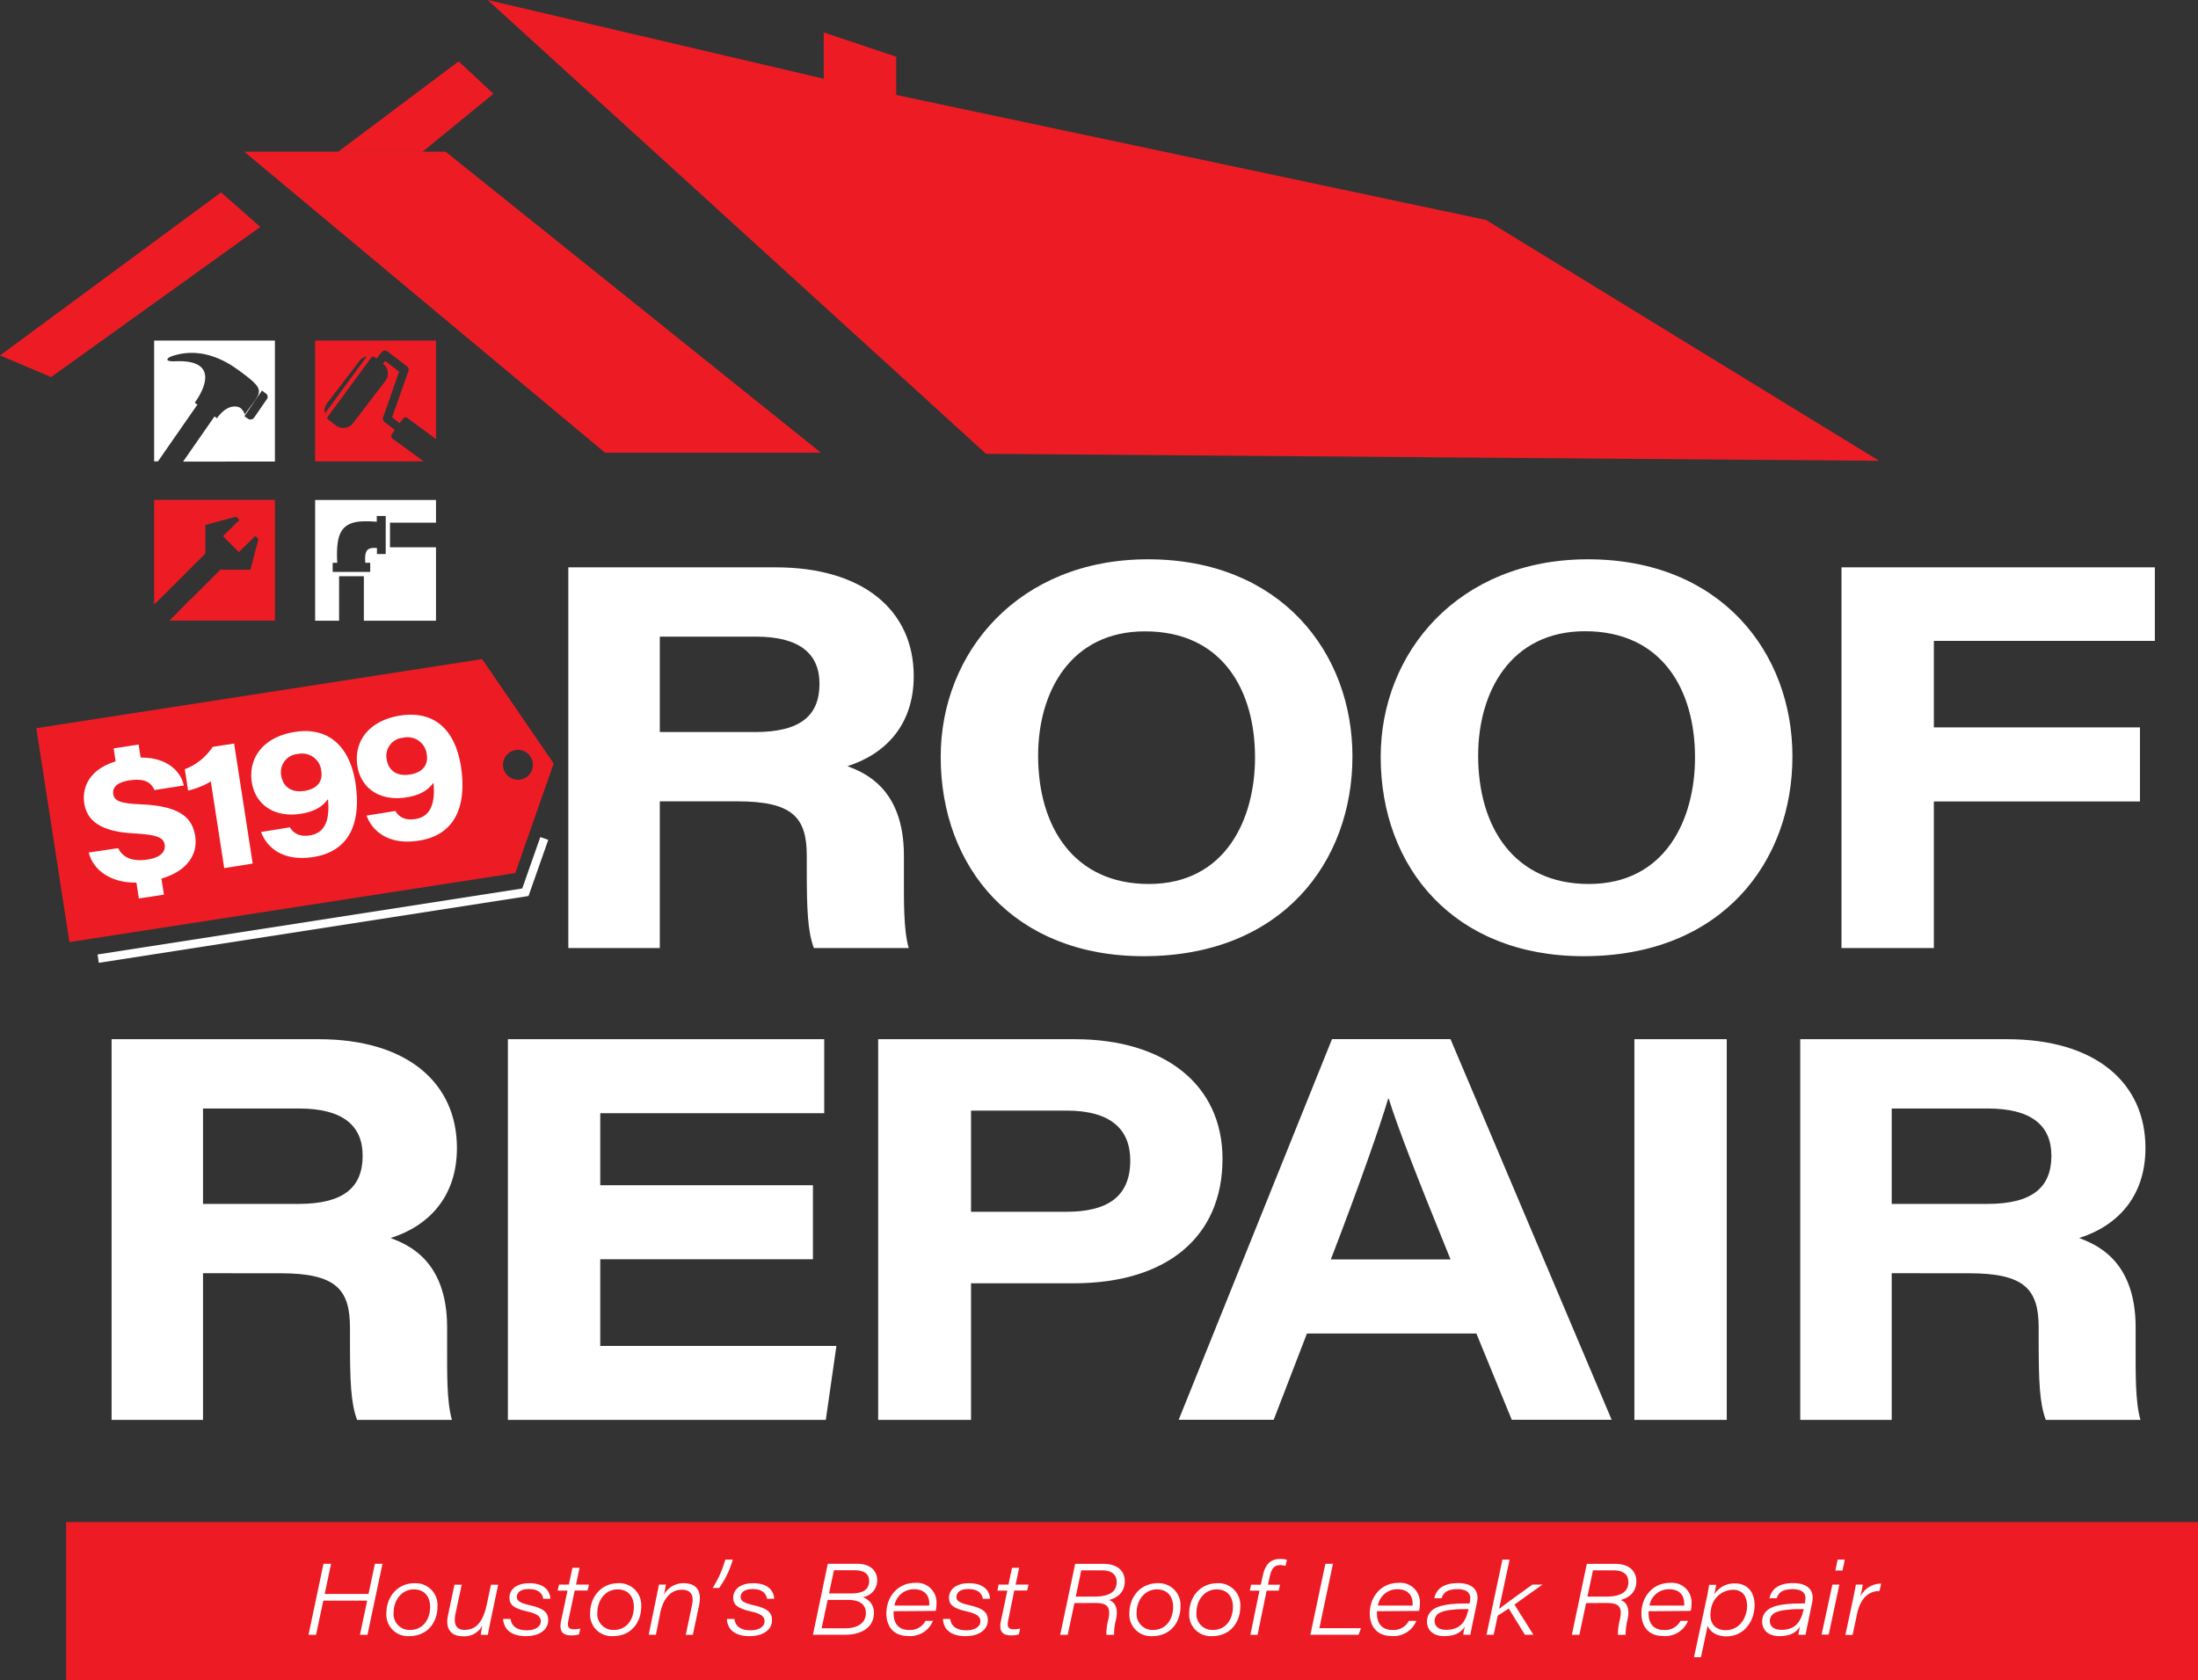 <svg xmlns="http://www.w3.org/2000/svg" viewBox="0 0 483.97 370.04"><rect x="0" y="0" width="483.97" height="370.04" fill="#333333" stroke="none"/><defs><style>.cls-1{fill:#ed1c24;}.cls-2{fill:#fff;}</style></defs><g id="Layer_2" data-name="Layer 2"><g id="Layer_1-2" data-name="Layer 1"><rect class="cls-1" x="14.57" y="335.17" width="469.4" height="34.87"/><path class="cls-2" d="M145.28,176.46v32.3H125.14V124.93h45.65c19.33,0,30.4,9.54,30.4,23.95,0,10.82-6.29,17.2-14.59,19.83,3.43,1.35,12.43,4.64,12.43,19.7v4.19c0,5.75-.1,12.2,1.06,16.16H179.21c-1.4-3.69-1.57-8.64-1.57-17.54v-2.76c0-8.47-3.11-12-15.33-12Zm0-15.26h21c9.88,0,14.16-3.56,14.16-10.63,0-6.62-4.39-10.38-14-10.38H145.28Z"/><path class="cls-2" d="M297.79,166.56c0,23.23-15.5,44-46,44-28.43,0-44.66-19.43-44.66-43.9,0-23.06,17.19-43.5,45.61-43.5C282,123.15,297.79,143.7,297.79,166.56Zm-69.21-.17c0,15.86,8,28.27,24.37,28.27,16.88,0,23.39-14.24,23.39-27.87,0-14.85-7.24-27.76-24.2-27.76C235.82,139,228.58,152.27,228.58,166.39Z"/><path class="cls-2" d="M394.67,166.56c0,23.23-15.49,44-46,44-28.42,0-44.66-19.43-44.66-43.9,0-23.06,17.2-43.5,45.61-43.5C378.9,123.15,394.67,143.7,394.67,166.56Zm-69.2-.17c0,15.86,8,28.27,24.37,28.27,16.88,0,23.38-14.24,23.38-27.87C373.22,151.94,366,139,349,139,332.7,139,325.47,152.27,325.47,166.39Z"/><path class="cls-2" d="M405.47,124.93h69v16.19H425.81v19.06h45.38v16.31H425.81v32.27H405.47Z"/><path class="cls-2" d="M44.7,280.37v32.3H24.57V228.84H70.22c19.33,0,30.39,9.54,30.39,23.95,0,10.82-6.29,17.2-14.59,19.83,3.44,1.35,12.43,4.65,12.43,19.7v4.19c0,5.75-.1,12.2,1.06,16.16H78.63c-1.4-3.69-1.57-8.64-1.57-17.54v-2.75c0-8.48-3.1-12-15.32-12Zm0-15.26h21c9.87,0,14.15-3.56,14.15-10.63,0-6.62-4.38-10.38-14-10.38H44.7Z"/><path class="cls-2" d="M179,277.3H132.17v19.08h52l-2.34,16.29h-70V228.84h69.65v16.29H132.17V261H179Z"/><path class="cls-2" d="M193.36,228.84h43.37c19.49,0,32.45,9.86,32.45,26.35,0,17.14-12.21,27.4-32.77,27.4h-22.6v30.08H193.36Zm20.45,38h21c8.61,0,14.06-3,14.06-11.28,0-6.79-4.17-11-14.06-11h-21Z"/><path class="cls-2" d="M287.77,293.65l-7.32,19H259.53l33.76-83.83h26.09l35.49,83.83h-22l-7.79-19Zm31.62-16.31c-7.8-19.21-11.6-29-13.61-35.41h-.12c-1.87,6.27-6.32,19-12.63,35.41Z"/><path class="cls-2" d="M380.21,228.84v83.83H359.87V228.84Z"/><path class="cls-2" d="M416.53,280.37v32.3H396.39V228.84H442c19.33,0,30.4,9.54,30.4,23.95,0,10.82-6.29,17.2-14.59,19.83,3.43,1.35,12.43,4.65,12.43,19.7v4.19c0,5.75-.1,12.2,1.06,16.16H450.46c-1.4-3.69-1.57-8.64-1.57-17.54v-2.75c0-8.48-3.11-12-15.33-12Zm0-15.26h21c9.88,0,14.16-3.56,14.16-10.63,0-6.62-4.39-10.38-14-10.38H416.53Z"/><path class="cls-2" d="M71.23,344.35H72.9L71.49,351h9.65l1.41-6.65h1.67L80.91,360H79.25l1.6-7.53H71.19L69.59,360H67.93Z"/><path class="cls-2" d="M96.33,353.78c0,3.24-2,6.5-6.25,6.51a4.75,4.75,0,0,1-5-5.1c0-3.35,2.25-6.56,6.26-6.56A4.82,4.82,0,0,1,96.33,353.78Zm-9.66,1.33a3.5,3.5,0,0,0,3.57,3.82c3.14,0,4.47-2.64,4.47-5.09,0-2.13-1.16-3.85-3.58-3.85C88.38,350,86.67,352.44,86.67,355.11Z"/><path class="cls-2" d="M108,357c-.2,1-.42,2-.57,3h-1.56a16,16,0,0,1,.35-2.09,4.41,4.41,0,0,1-4.33,2.4c-2.43,0-3.92-1.48-3.24-4.65l1.42-6.7h1.59l-1.36,6.35c-.37,1.76-.26,3.6,2,3.6,2.51,0,4-1.73,4.81-5.28l1-4.67h1.58Z"/><path class="cls-2" d="M112.42,356.5c.26,1.91,1.8,2.51,3.57,2.51s3.09-.74,3.09-2c0-1-.7-1.65-3.08-2.18-3.06-.68-3.83-1.57-3.83-3,0-1.91,1.68-3.2,4.38-3.2,4,0,4.63,2.45,4.64,3.43h-1.58c-.15-.95-.79-2.15-3.2-2.15-1.68,0-2.61.69-2.61,1.77,0,.9.8,1.32,2.91,1.81,3.07.7,4,1.63,4,3.29,0,2-1.78,3.51-4.94,3.51-2.91,0-4.82-1.26-5-3.79Z"/><path class="cls-2" d="M123.09,348.94h2.17l.78-3.69h1.57l-.78,3.69h2.85l-.3,1.3h-2.84l-1.38,6.53c-.29,1.36-.06,2,1.17,2a6.23,6.23,0,0,0,1.44-.15l-.27,1.27a5.3,5.3,0,0,1-1.75.23c-2.07,0-2.63-1.12-2.21-3.16l1.42-6.69h-2.17Z"/><path class="cls-2" d="M141.19,353.78c0,3.24-2,6.5-6.25,6.51a4.75,4.75,0,0,1-5-5.1c0-3.35,2.26-6.56,6.26-6.56A4.82,4.82,0,0,1,141.19,353.78Zm-9.66,1.33a3.5,3.5,0,0,0,3.57,3.82c3.15,0,4.47-2.64,4.47-5.09,0-2.13-1.15-3.85-3.57-3.85C133.25,350,131.53,352.44,131.53,355.11Z"/><path class="cls-2" d="M144.53,351.72c.2-.92.42-2,.56-2.78h1.52c-.09.71-.24,1.48-.4,2.21a4.82,4.82,0,0,1,4.32-2.52c2.45,0,4.15,1.31,3.39,4.91L152.55,360H151l1.36-6.49c.43-2,0-3.44-2.27-3.44-2.52,0-4.08,2.16-4.67,4.91l-1,5h-1.58Z"/><path class="cls-2" d="M156.91,349.69a23.19,23.19,0,0,0,2.79-6.25h1.64a19.62,19.62,0,0,1-3,6.25Z"/><path class="cls-2" d="M161.7,356.5c.26,1.91,1.79,2.51,3.56,2.51s3.09-.74,3.09-2c0-1-.69-1.65-3.08-2.18-3.05-.68-3.83-1.57-3.83-3,0-1.91,1.69-3.2,4.39-3.2,4,0,4.63,2.45,4.64,3.43h-1.58c-.16-.95-.8-2.15-3.21-2.15-1.67,0-2.61.69-2.61,1.77,0,.9.8,1.32,2.92,1.81,3.07.7,4,1.63,4,3.29,0,2-1.79,3.51-5,3.51-2.91,0-4.81-1.26-4.94-3.79Z"/><path class="cls-2" d="M182.27,344.35h6.41c3,0,4.45,1.56,4.47,3.64a3.74,3.74,0,0,1-3.21,3.72,3.5,3.5,0,0,1,2.49,3.37c0,3.76-3.42,4.9-6.31,4.9H179Zm-1.36,14.21h5.2c2.2,0,4.54-.8,4.54-3.38,0-1.82-1.32-2.87-3.87-2.87h-4.54Zm6.3-7.67c2.64,0,4.16-.7,4.16-2.77,0-1.46-1-2.34-3.26-2.34h-4.49l-1.08,5.11Z"/><path class="cls-2" d="M196.76,354.8c0,.14,0,.31,0,.51,0,2.42,1.32,3.62,3.36,3.62a3.79,3.79,0,0,0,3.65-2h1.65a5.4,5.4,0,0,1-5.47,3.33c-3.06,0-4.78-1.94-4.78-5,0-3.41,2.3-6.7,6.33-6.7a4.31,4.31,0,0,1,4.7,4.64,6.57,6.57,0,0,1-.17,1.53Zm7.85-1.25s0-.21,0-.44c0-1.61-.86-3.15-3.34-3.15a4.29,4.29,0,0,0-4.31,3.59Z"/><path class="cls-2" d="M209.22,356.5c.26,1.91,1.79,2.51,3.56,2.51s3.09-.74,3.09-2c0-1-.69-1.65-3.08-2.18-3.06-.68-3.83-1.57-3.83-3,0-1.91,1.68-3.2,4.39-3.2,4,0,4.63,2.45,4.64,3.43h-1.58c-.16-.95-.8-2.15-3.21-2.15-1.68,0-2.61.69-2.61,1.77,0,.9.8,1.32,2.92,1.81,3.06.7,4,1.63,4,3.29,0,2-1.79,3.51-4.95,3.51-2.91,0-4.81-1.26-4.94-3.79Z"/><path class="cls-2" d="M219.88,348.94h2.17l.78-3.69h1.58l-.79,3.69h2.85l-.3,1.3h-2.84L222,356.77c-.28,1.36-.06,2,1.17,2a6.39,6.39,0,0,0,1.45-.15l-.28,1.27a5.3,5.3,0,0,1-1.75.23c-2.07,0-2.63-1.12-2.2-3.16l1.41-6.69h-2.17Z"/><path class="cls-2" d="M236.58,353l-1.49,7h-1.65l3.3-15.63H243c3,0,4.68,1.55,4.66,3.85s-1.48,3.6-3.5,4.12c1.11.31,2.15,1.48,1.59,4.17a14,14,0,0,0-.45,3.49h-1.7a13.53,13.53,0,0,1,.44-3.39c.54-2.53,0-3.62-2.77-3.62Zm.29-1.42H241c2.29,0,4.88-.52,4.88-3.2,0-1.56-1-2.58-3.3-2.58h-4.5Z"/><path class="cls-2" d="M259.93,353.78c0,3.24-2,6.5-6.25,6.51a4.75,4.75,0,0,1-5-5.1c0-3.35,2.26-6.56,6.26-6.56A4.82,4.82,0,0,1,259.93,353.78Zm-9.66,1.33a3.5,3.5,0,0,0,3.57,3.82c3.15,0,4.47-2.64,4.47-5.09,0-2.13-1.15-3.85-3.57-3.85C252,350,250.27,352.44,250.27,355.11Z"/><path class="cls-2" d="M273.1,353.78c0,3.24-2,6.5-6.25,6.51a4.75,4.75,0,0,1-5-5.1c0-3.35,2.26-6.56,6.26-6.56A4.82,4.82,0,0,1,273.1,353.78Zm-9.66,1.33a3.5,3.5,0,0,0,3.57,3.82c3.15,0,4.47-2.64,4.47-5.09,0-2.13-1.15-3.85-3.57-3.85C265.15,350,263.44,352.44,263.44,355.11Z"/><path class="cls-2" d="M275.32,360l2-9.74h-2.13l.29-1.3h2.14l.39-1.83c.48-2.18,1.36-3.84,3.9-3.84a4.8,4.8,0,0,1,1.46.2l-.33,1.33a4.13,4.13,0,0,0-1.1-.17c-1.49,0-2,.87-2.39,2.64l-.35,1.67h2.65l-.29,1.3h-2.66l-2,9.74Z"/><path class="cls-2" d="M291.83,344.35h1.67l-3,14.19h9.17l-.54,1.44h-10.6Z"/><path class="cls-2" d="M303.19,354.8a3.52,3.52,0,0,0,0,.51c0,2.42,1.33,3.62,3.37,3.62a3.79,3.79,0,0,0,3.65-2h1.65a5.43,5.43,0,0,1-5.48,3.33c-3,0-4.77-1.94-4.77-5,0-3.41,2.29-6.7,6.32-6.7a4.31,4.31,0,0,1,4.71,4.64,6.61,6.61,0,0,1-.18,1.53Zm7.85-1.25s0-.21,0-.44c0-1.61-.85-3.15-3.33-3.15a4.29,4.29,0,0,0-4.31,3.59Z"/><path class="cls-2" d="M324.43,356.62c-.37,1.75-.6,2.84-.67,3.36H322.2c0-.42.2-1.17.34-1.81-.79,1.26-2.06,2.12-4.52,2.12-2.85,0-3.82-1.73-3.82-3.17,0-3.43,4-3.76,5.9-3.93.91-.09,2.58-.09,3.47-.1l.08-.38c.29-1.39-.07-2.77-2.75-2.77-2.11,0-3.09.69-3.48,2h-1.61c.38-1.7,1.63-3.33,5.23-3.33s4.67,1.95,4.18,4.22Zm-1.08-2.29c-1.43,0-2.42,0-3.32.12-2.09.18-4.15.61-4.15,2.53,0,1.16.9,1.92,2.52,1.92,2.94,0,4.22-1.55,4.87-4.24Z"/><path class="cls-2" d="M330.07,354.29c1.08-.87,5.28-3.86,7.33-5.35h2.24c-2,1.42-4.58,3.21-6.18,4.4l4.18,6.64h-1.88l-3.56-5.78-2.43,1.59-.88,4.19h-1.58l3.5-16.54h1.58Z"/><path class="cls-2" d="M349.24,353l-1.49,7H346.1l3.3-15.63h6.24c3,0,4.68,1.55,4.66,3.85s-1.48,3.6-3.5,4.12c1.11.31,2.15,1.48,1.59,4.17a14,14,0,0,0-.45,3.49h-1.7a13.53,13.53,0,0,1,.44-3.39c.54-2.53,0-3.62-2.77-3.62Zm.29-1.42h4.14c2.29,0,4.88-.52,4.88-3.2,0-1.56-1-2.58-3.3-2.58h-4.5Z"/><path class="cls-2" d="M363,354.8a3.52,3.52,0,0,0,0,.51c0,2.42,1.32,3.62,3.36,3.62a3.8,3.8,0,0,0,3.66-2h1.65a5.43,5.43,0,0,1-5.48,3.33c-3.06,0-4.77-1.94-4.77-5,0-3.41,2.29-6.7,6.32-6.7a4.31,4.31,0,0,1,4.71,4.64,6.61,6.61,0,0,1-.18,1.53Zm7.84-1.25s0-.21,0-.44c0-1.61-.85-3.15-3.34-3.15a4.3,4.3,0,0,0-4.31,3.59Z"/><path class="cls-2" d="M376,358l-1.47,6.92H373l2.73-12.73c.33-1.54.5-2.52.6-3.2h1.53c0,.25-.18,1.11-.38,2.09a5.19,5.19,0,0,1,4.55-2.4c2.83,0,4.31,2.05,4.31,4.75,0,3.37-2.14,6.91-6.27,6.91C377.5,360.29,376.41,359,376,358Zm8.67-4.48c0-2-1-3.45-3.12-3.45a5,5,0,0,0-4.82,4.35c-.53,2.79.72,4.56,3.3,4.56C383.1,358.93,384.7,356.16,384.7,353.47Z"/><path class="cls-2" d="M398.24,356.62c-.37,1.75-.6,2.84-.67,3.36H396c0-.42.2-1.17.34-1.81-.78,1.26-2.06,2.12-4.52,2.12-2.85,0-3.82-1.73-3.82-3.17,0-3.43,4-3.76,5.9-3.93.92-.09,2.58-.09,3.47-.1l.09-.38c.29-1.39-.08-2.77-2.76-2.77-2.11,0-3.09.69-3.48,2h-1.61c.38-1.7,1.63-3.33,5.23-3.33s4.67,1.95,4.18,4.22Zm-1.08-2.29c-1.43,0-2.42,0-3.32.12-2.09.18-4.15.61-4.15,2.53,0,1.16.91,1.92,2.52,1.92,2.94,0,4.22-1.55,4.87-4.24Z"/><path class="cls-2" d="M403.47,348.94H405l-2.34,11h-1.57Zm1.15-5.5h1.58l-.51,2.4h-1.57Z"/><path class="cls-2" d="M408,352.19c.22-1.09.47-2.26.64-3.25h1.49c0,.32-.25,1.55-.49,2.63a5.07,5.07,0,0,1,4.57-2.85l-.37,1.63c-2.63,0-4.3,1.94-4.93,5l-1,4.67h-1.58Z"/><path class="cls-2" d="M33.94,75V101.6h.84l8.69-12.51c-.35-.25-.6-.4-.6-.4s7.38-9.6-4.22-9.14c-2.47.15-2.32-.76,0-1.36,4-1.11,8.59-.4,13.41,3,7.08,5.08,5.52,4.78,1.81,10.1a1.59,1.59,0,0,0-.15-.45.38.38,0,0,0-.1-.2.91.91,0,0,0-.21-.3s0,0-.1-.1a1.33,1.33,0,0,0-.25-.3,1.64,1.64,0,0,0-.75-.36c-1.86-.4-3.37,1.06-4.07,1.91-.15.15-.65.81-.5.61l-.5-.41-6.92,9.95H60.53V75Zm24.8,12.92L55.93,92a1,1,0,0,1-1.26.26l-.85-.61L57.68,86l.86.65A.89.89,0,0,1,58.74,87.94Z"/><path class="cls-1" d="M86.48,96.63a.73.73,0,0,1-.15-1.09l.59-.88-2.27-1.75a.91.91,0,0,1-.29-1l3.51-10.08L84.8,79.48l-.51.65h.07a2.67,2.67,0,0,1,.51,3.73L77.72,93.2a2.67,2.67,0,0,1-3.73.51l-1.53-1.17A1.55,1.55,0,0,1,72,92l9.93-13.5a2.67,2.67,0,0,1,1,.43l1.09-1.38a1.56,1.56,0,0,1,.59-.37,1.21,1.21,0,0,1,.73.22l4.3,3.29a.9.9,0,0,1,.3,1L86.33,91.89,88,93.2l.73-1a.69.69,0,0,1,1-.14L96,96.7V75H69.39V101.6H93.28ZM72,88.82l7.15-9.34a2.62,2.62,0,0,1,1.61-1l-9.2,12.55A2.56,2.56,0,0,1,72,88.82Z"/><polygon class="cls-1" points="33.94 110.08 33.94 133.12 34.05 133.01 36.88 130.23 45.16 121.95 45.22 122 45.22 115.6 51.98 113.77 52.72 114.5 49.1 118.07 52.61 121.58 56.18 118.02 56.91 118.7 55.13 125.46 48.52 125.46 41.97 132.01 41.86 132.01 38.66 135.32 37.3 136.66 60.53 136.66 60.53 110.08 33.94 110.08"/><path class="cls-2" d="M85.87,120.51V115.1H96v-5H69.39v26.58h5.27v-9.79h5.46v9.79H96V120.51Zm-.94-6.83V122H83v-1.32a5.87,5.87,0,0,0-1,0c-1.13.09-1.79.71-1.56,3.25h1.08v2H73.25v-2h1c-.19-4.1.19-6.5,1.65-7.82s3.58-1.46,7.06-1.22v-1.27h1.94Z"/><path class="cls-1" d="M106.16,145.14,8,160.35l7.29,47.1,98.17-15.2,8.45-24.13Zm8.39,26.53a3.29,3.29,0,1,1,2.75-3.75A3.29,3.29,0,0,1,114.55,171.67Z"/><polygon class="cls-1" points="93.07 33.4 93.39 33.13 74.83 33.13 74.48 33.4 53.78 33.4 133.21 99.68 180.74 99.68 98.12 33.4 93.07 33.4"/><polygon class="cls-1" points="217.11 99.93 413.75 101.47 327.2 48.44 197.33 20.91 197.33 12.49 181.38 7.14 181.38 17.34 107.37 0 217.11 99.93"/><polygon class="cls-1" points="0 78.27 11.25 83.03 57.31 49.98 48.67 42.37 0 78.27"/><polygon class="cls-1" points="100.99 13.51 81.23 28.34 74.83 33.13 93.39 33.13 97.01 30.17 108.65 20.65 100.99 13.51"/><path class="cls-2" d="M26,186.77c.95,1.82,2.73,3.09,6.55,2.5,2.85-.45,3.94-1.79,3.72-3.21s-1.13-2.26-6.9-2.55c-7.35-.39-10.24-2.87-10.82-6.61-.63-4.13,1.8-8.64,9.57-9.84,8.13-1.26,11.69,2.64,12.35,5.91l-6.45,1c-.56-1.1-1.45-2.76-5.59-2.12-3.22.5-3.66,2-3.5,3,.22,1.45,1.37,2.09,6.14,2.27,9,.37,11.33,3.26,11.91,7,.68,4.36-2.15,8.72-10.32,10-7.48,1.2-12.14-2.28-13.12-6.39Zm-.17-16.72-.81-5.25,5.5-.85.82,5.25Zm4.75,27.8-.91-5.93,5.5-.85.92,5.93Z"/><path class="cls-2" d="M49.37,191.16l-2.95-19.08a17,17,0,0,1-5,2l-.73-4.69a12.77,12.77,0,0,0,6.14-4.93l4.72-.73,4.09,26.43Z"/><path class="cls-2" d="M63.83,182.18c.79,1.32,2.12,2.13,4.39,1.78,4.22-.65,4.26-5,4-8-1.2,1.64-2.92,2.76-6,3.24-5.92.92-10-2.11-10.77-6.9-.83-5.37,2.46-10,9.44-11.12s12,2.65,13.37,11.16c1.07,6.89,0,14.94-9.29,16.38-7.23,1.12-10.45-2.65-11.49-5.51Zm-1.9-11.34c.34,2.17,2,3.8,5.1,3.32,2.71-.42,4.08-2,3.72-4.32a4.24,4.24,0,0,0-5.18-3.8A4,4,0,0,0,61.93,170.84Z"/><path class="cls-2" d="M87.06,178.58c.78,1.33,2.11,2.14,4.39,1.78,4.21-.65,4.25-5,4-8-1.2,1.63-2.92,2.76-6,3.23-5.92.92-10-2.1-10.76-6.9-.83-5.37,2.46-10,9.43-11.12,7.12-1.1,12,2.66,13.37,11.17,1.07,6.89,0,14.93-9.29,16.38-7.23,1.12-10.45-2.66-11.49-5.52Zm-1.91-11.33c.34,2.17,1.95,3.8,5.1,3.31,2.71-.42,4.08-2.05,3.73-4.32a4.25,4.25,0,0,0-5.19-3.79A4,4,0,0,0,85.15,167.25Z"/><polygon class="cls-2" points="21.76 212.02 116.37 197.31 120.72 184.94 118.97 184.33 114.99 195.65 21.48 210.18 21.76 212.02 21.76 212.02"/></g></g></svg>